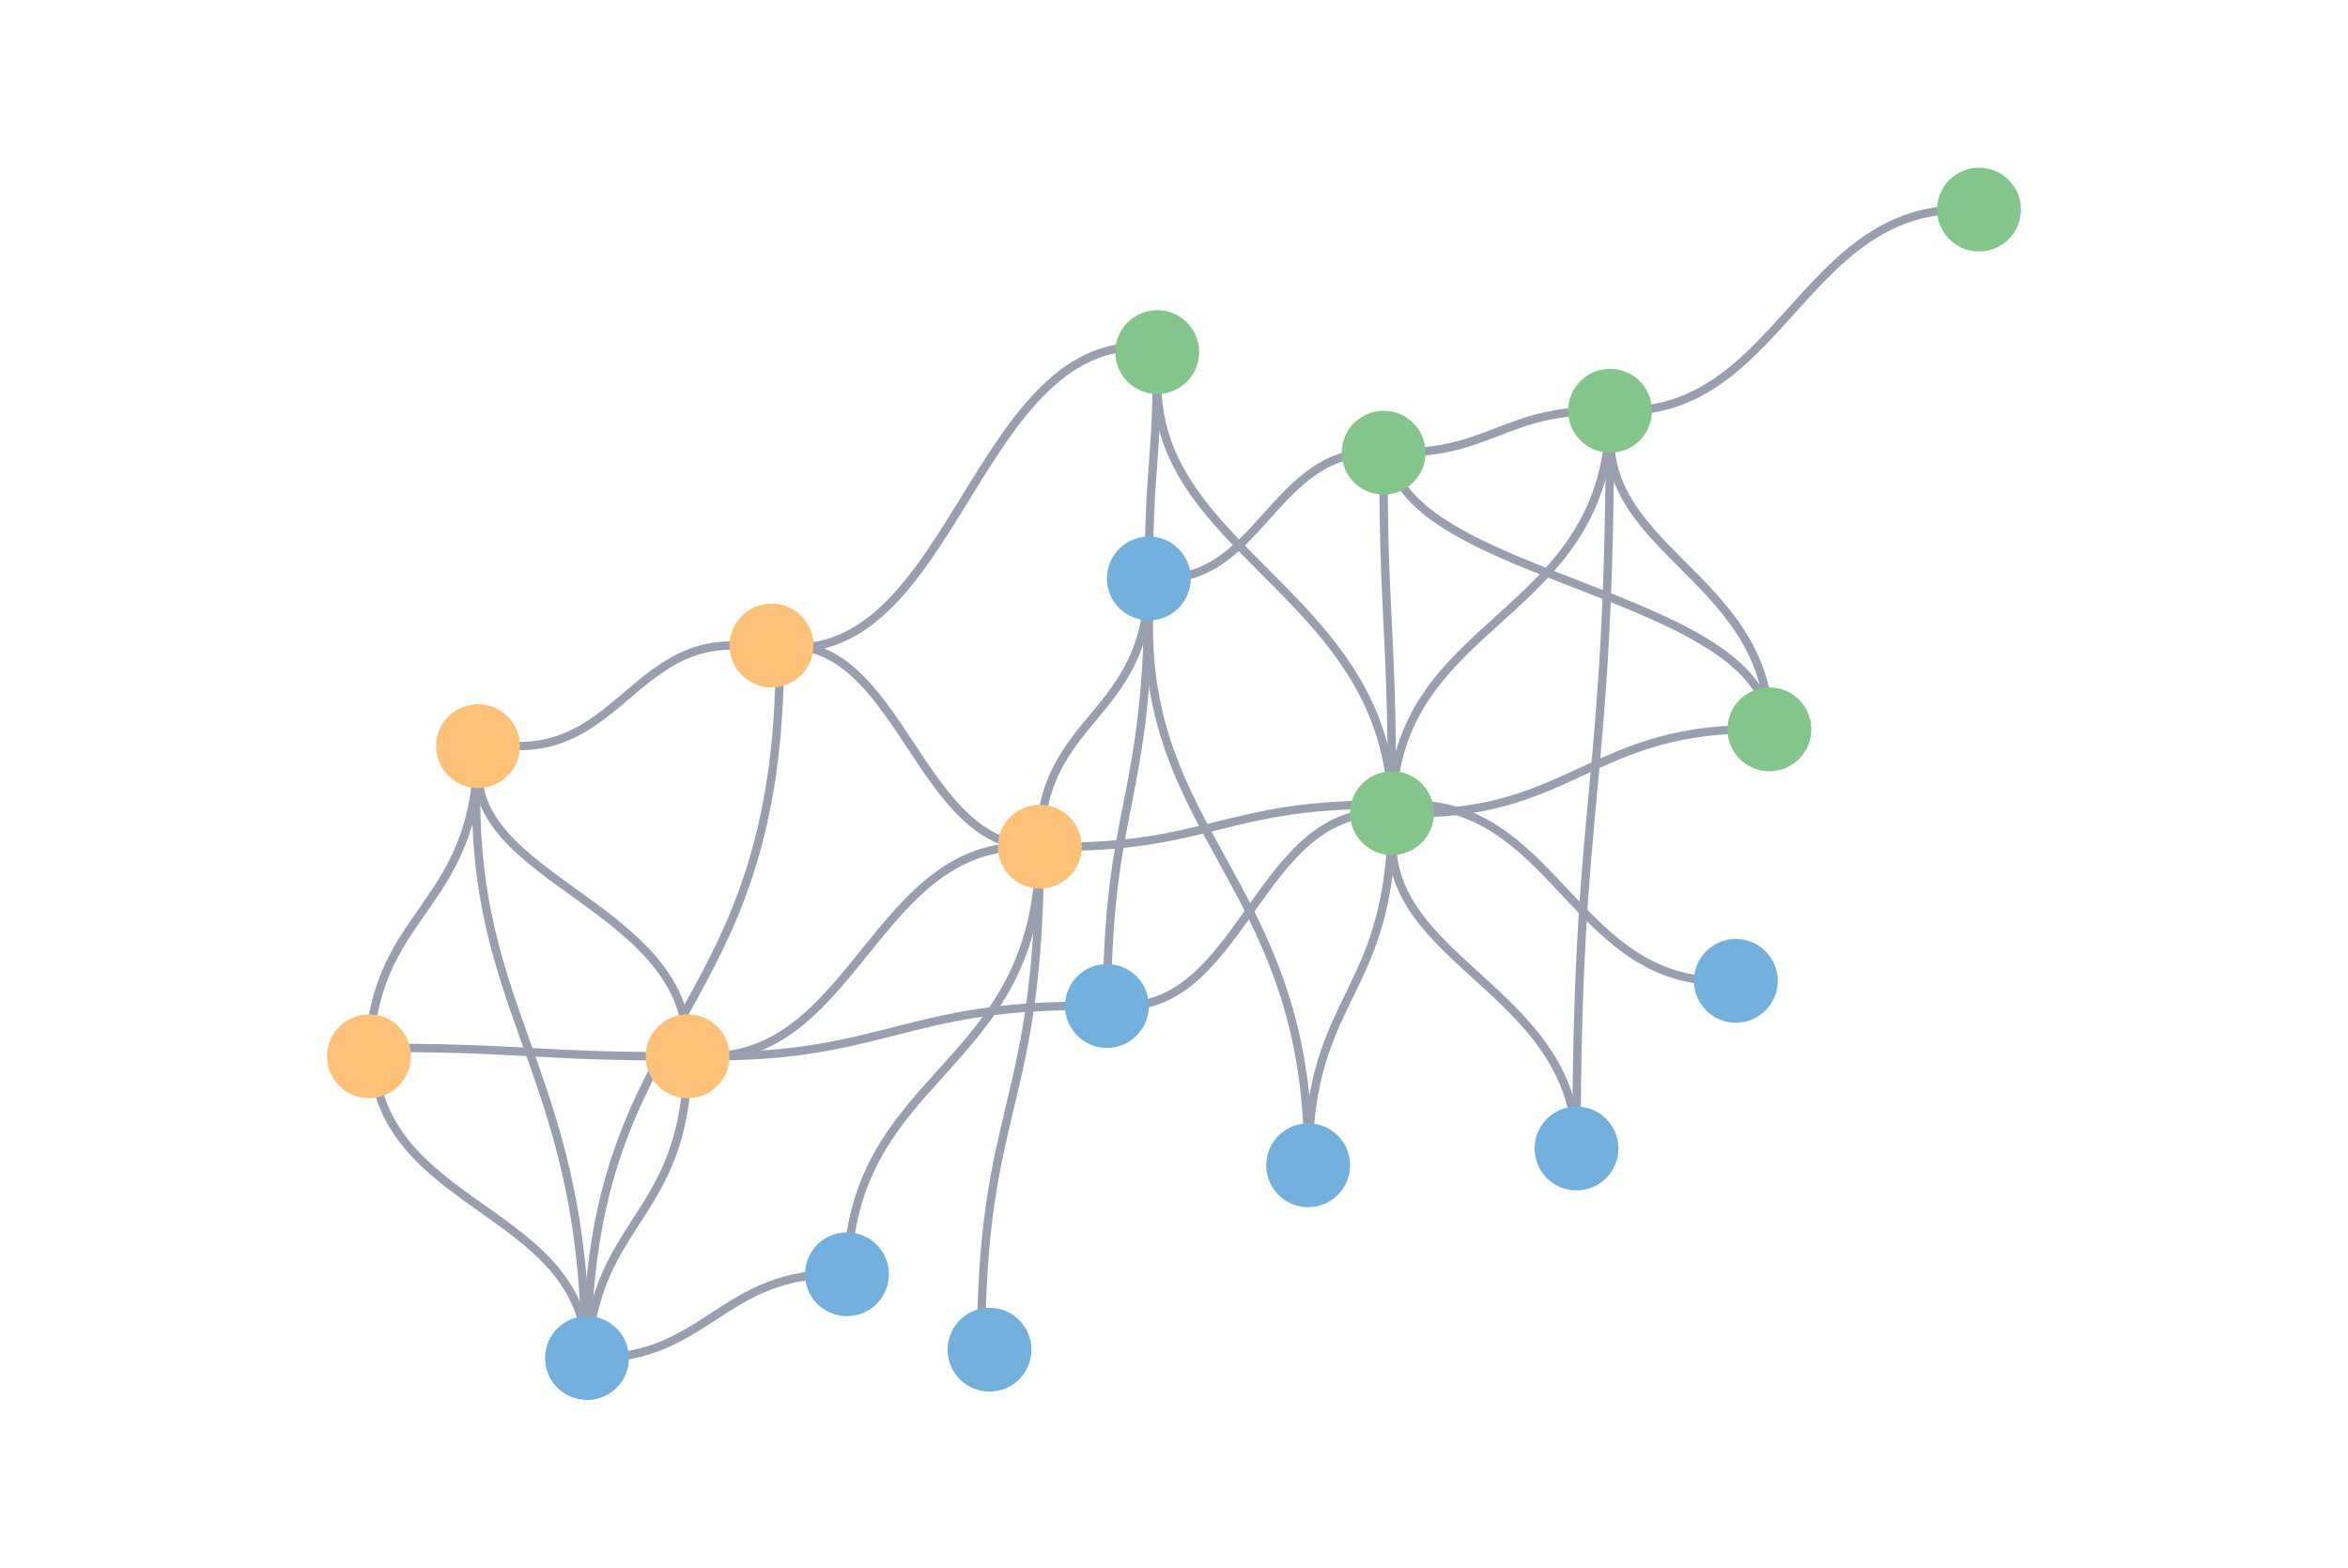 <svg fill="none" height="187" viewBox="0 0 280 187" width="280" xmlns="http://www.w3.org/2000/svg"><g stroke="#9a9faf"><path d="m57 89c-2.221 31.877 12.834 37 12.834 73"/><path d="m57.428 89c-4.253 15.72 24.572 18.247 24.572 36"/><path d="m137.325 69c-3.232 30.13 18.675 34.973 18.675 69"/><path d="m165.017 54c-.17 17.904.983 20.781.983 41"/><path d="m165.788 54c1.212 15 45.212 16.726 45.212 33"/><path d="m138.48 41c-4.763 24.453 27.52 28.384 27.52 56"/><path d="m192.325 49c-3.232 16.593 18.675 19.26 18.675 38"/><path d="m166.377 97c-3.743 17.467 21.623 20.274 21.623 40"/><path d="m44.445 125c0 19.5 25.555 18.753 25.555 37"/><path d="m93 78c0 44.27-23 42.575-23 84"/><path d="m82 126c0 20.027-12 19.26-12 38"/><path d="m124 101c0 27.405-23 26.356-23 52"/><path d="m192 49c0 25.297-26 24.329-26 48"/><path d="m137 69c0 16.865-13 16.219-13 32"/><path d="m57 89c0 20.027-13 19.26-13 38"/><path d="m166 97c0 22.135-10 21.288-10 42"/><path d="m138 41c0 14.757-1 14.192-1 28"/><path d="m192 49c0 46.378-4 44.603-4 88"/><path d="m137 69c0 27.405-5 26.356-5 52"/><path d="m124 101c0 31.622-7 30.411-7 60"/><path d="m57 88.353c17.5 4.38 18.03-15.087 35-10.707"/><path d="m92 77c22 4 24-38.5 46-35.5"/><path d="m82 125.815c20.087 2.784 21.913-26.797 42-24.709"/><path d="m69 161.926c15.304 1.114 16.696-10.719 32-9.884"/><path d="m132 119.83c16.261 2.561 17.739-24.654 34-22.733"/><path d="m166 96.926c21.522 1.114 23.478-10.719 45-9.884"/><path d="m137 68.889c13.391 1.67 14.609-16.078 28-14.826"/><path d="m92 77.178c15.783-2.673 17.217 25.725 33 23.721"/><path d="m166 96.156c19.609-2.339 21.391 22.509 41 20.756"/><path d="m44 125.007c18.174-.111 19.826 1.072 38 .989"/><path d="m124 100.963c20.087.557 21.913-5.359 42-4.942"/><path d="m191 48.822c21.522 2.673 23.478-25.725 45-23.721"/><path d="m165 53.963c12.913.557 14.087-5.359 27-4.942"/><path d="m82 125.956c23.435.668 25.565-6.432 49-5.931"/></g><circle cx="236" cy="25" fill="#83c58a" r="5"/><circle cx="192" cy="49" fill="#83c58a" r="5"/><circle cx="165" cy="54" fill="#83c58a" r="5"/><circle cx="138" cy="42" fill="#83c58a" r="5"/><circle cx="137" cy="69" fill="#73b0de" r="5"/><circle cx="132" cy="120" fill="#73b0de" r="5"/><circle cx="118" cy="161" fill="#73b0de" r="5"/><circle cx="101" cy="152" fill="#73b0de" r="5"/><circle cx="70" cy="162" fill="#73b0de" r="5"/><circle cx="82" cy="126" fill="#fec179" r="5"/><circle cx="44" cy="126" fill="#fec179" r="5"/><circle cx="57" cy="89" fill="#fec179" r="5"/><circle cx="92" cy="77" fill="#fec179" r="5"/><circle cx="124" cy="101" fill="#fec179" r="5"/><circle cx="156" cy="139" fill="#73b0de" r="5"/><circle cx="188" cy="137" fill="#73b0de" r="5"/><circle cx="207" cy="117" fill="#73b0de" r="5"/><circle cx="166" cy="97" fill="#83c58a" r="5"/><circle cx="211" cy="87" fill="#83c58a" r="5"/></svg>